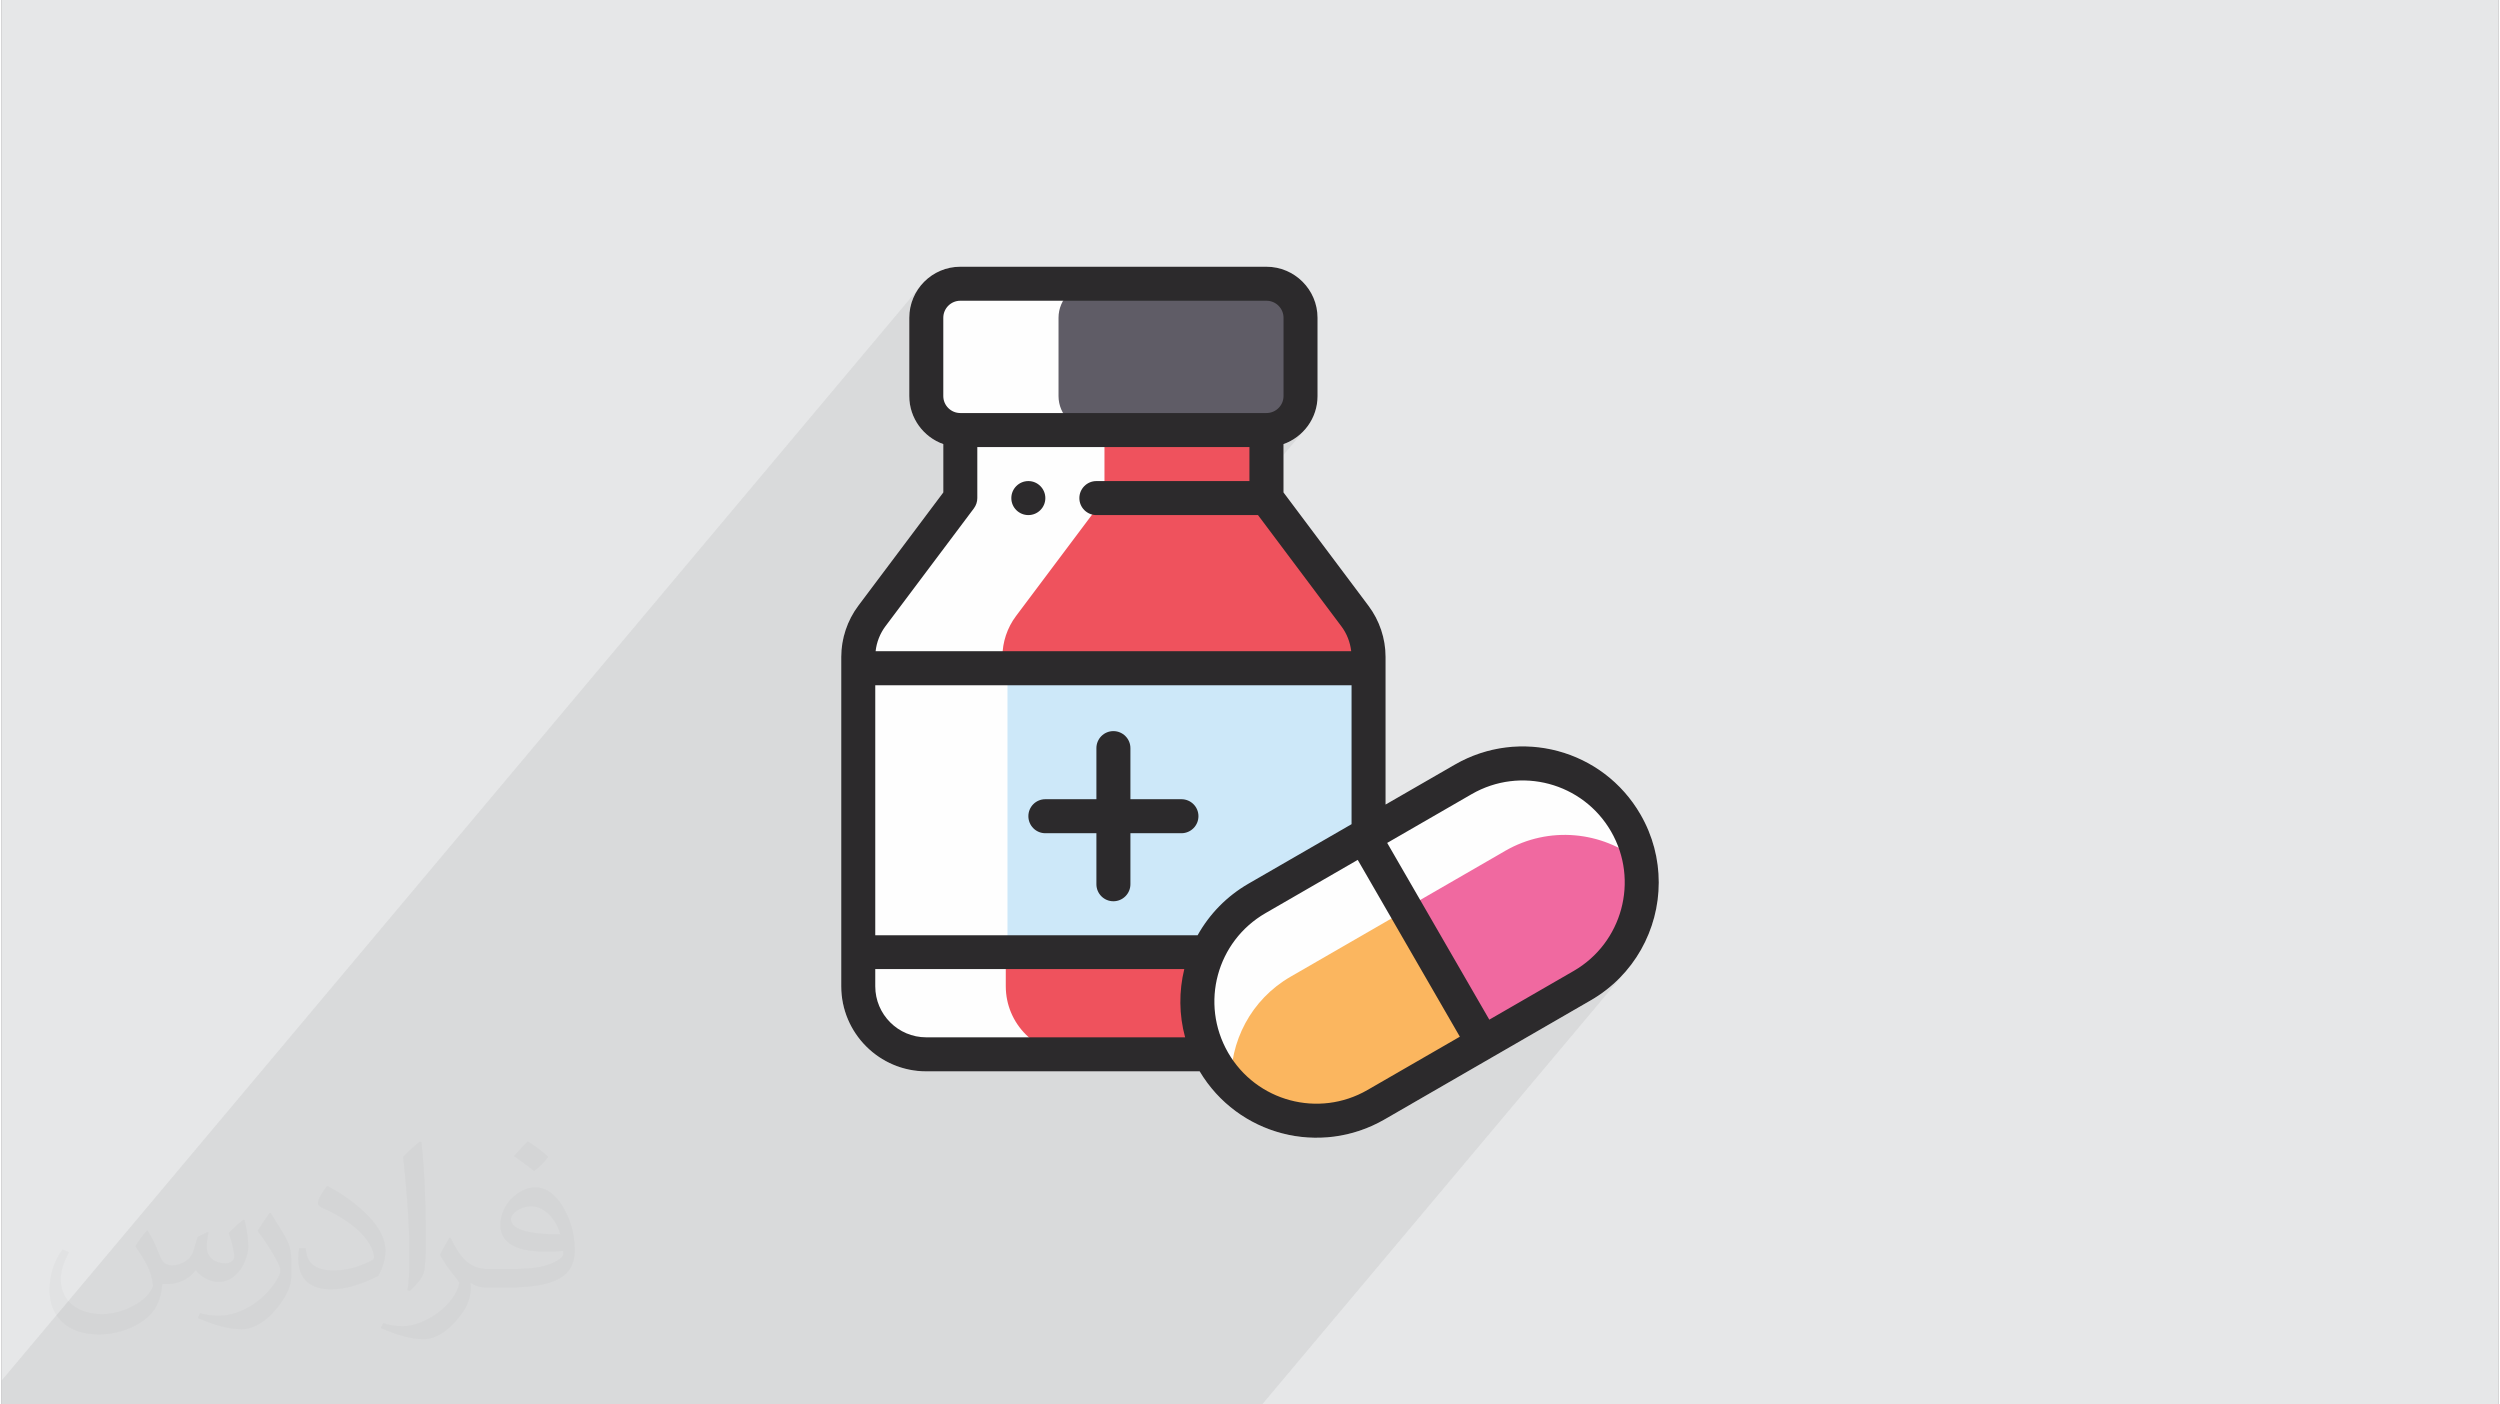 <?xml version="1.0" encoding="UTF-8"?>
<!DOCTYPE svg PUBLIC "-//W3C//DTD SVG 1.0//EN" "http://www.w3.org/TR/2001/REC-SVG-20010904/DTD/svg10.dtd">
<!-- Creator: CorelDRAW 2017 -->
<svg xmlns="http://www.w3.org/2000/svg" xml:space="preserve" width="356px" height="200px" version="1.0" shape-rendering="geometricPrecision" text-rendering="geometricPrecision" image-rendering="optimizeQuality" fill-rule="evenodd" clip-rule="evenodd"
viewBox="0 0 35600 20025"
 xmlns:xlink="http://www.w3.org/1999/xlink">
 <rect x="0" y="0" width="35600" height="20025" fill="#808080" stroke="none"/>
 <g id="Layer_x0020_1">
  <g id="_2307585504864">
   <path fill="#E6E7E8" d="M0 0l35600 0 0 20025 -35600 0 0 -20025z"/>
   <path fill="#373435" fill-opacity="0.031" d="M2082 17547c68,103 112,202 155,312 32,64 49,183 199,183 44,0 107,-14 163,-45 63,-33 111,-83 136,-159l60 -202 146 -72 10 10c-20,76 -25,149 -25,206 0,169 146,233 262,233 68,0 129,-33 129,-95 0,-80 -34,-216 -78,-338 68,-68 136,-136 214,-191l12 6c34,144 53,286 53,381 0,93 -41,196 -75,264 -70,132 -194,237 -344,237 -114,0 -241,-57 -328,-163l-5 0c-82,102 -209,194 -412,194l-63 0c-10,134 -39,229 -83,314 -121,237 -480,404 -818,404 -470,0 -706,-272 -706,-633 0,-223 73,-431 185,-578l92 38c-70,134 -117,261 -117,385 0,338 275,499 592,499 294,0 658,-187 724,-404 -25,-237 -114,-349 -250,-565 41,-72 94,-144 160,-221l12 0zm5421 -1274c99,62 196,136 291,220 -53,75 -119,143 -201,203 -95,-77 -190,-143 -287,-213 66,-74 131,-146 197,-210zm51 926c-160,0 -291,105 -291,183 0,167 320,219 703,217 -48,-196 -216,-400 -412,-400zm-359 895c208,0 390,-6 529,-41 155,-40 286,-118 286,-172 0,-14 0,-31 -5,-45 -87,8 -187,8 -274,8 -282,0 -498,-64 -583,-222 -21,-44 -36,-93 -36,-149 0,-153 66,-303 182,-406 97,-85 204,-138 313,-138 197,0 354,158 464,408 60,136 101,293 101,491 0,132 -36,243 -118,326 -153,148 -435,204 -867,204l-196 0 0 0 -51 0c-107,0 -184,-19 -245,-66l-10 0c3,25 5,49 5,72 0,97 -32,221 -97,320 -192,286 -400,410 -580,410 -182,0 -405,-70 -606,-161l36 -70c65,27 155,45 279,45 325,0 752,-313 805,-618 -12,-25 -34,-58 -65,-93 -95,-113 -155,-208 -211,-307 48,-95 92,-171 133,-240l17 -2c139,283 265,446 546,446l44 0 0 0 204 0zm-1408 299c24,-130 26,-276 26,-413l0 -202c0,-377 -48,-926 -87,-1283 68,-74 163,-160 238,-218l22 6c51,450 63,971 63,1452 0,126 -5,249 -17,340 -7,114 -73,200 -214,332l-31 -14zm-1449 -596c7,177 94,317 398,317 189,0 349,-49 526,-134 32,-14 49,-33 49,-49 0,-111 -85,-258 -228,-392 -139,-126 -323,-237 -495,-311 -59,-25 -78,-52 -78,-77 0,-51 68,-158 124,-235l19 -2c197,103 417,256 580,427 148,157 240,316 240,489 0,128 -39,249 -102,361 -216,109 -446,192 -674,192 -277,0 -466,-130 -466,-436 0,-33 0,-84 12,-150l95 0zm-501 -503l172 278c63,103 122,215 122,392l0 227c0,183 -117,379 -306,573 -148,132 -279,188 -400,188 -180,0 -386,-56 -624,-159l27 -70c75,20 162,37 269,37 342,-2 692,-252 852,-557 19,-35 26,-68 26,-91 0,-35 -19,-74 -34,-109 -87,-165 -184,-315 -291,-454 56,-88 112,-173 173,-257l14 2z"/>
   <path fill="#373435" fill-opacity="0.078" d="M22947 13716l-620 738 331 -191 113 -70 106 -77 0 0 100 -83 94 -89 86 -94 0 0 -1 2 -5184 6173 0 0 -152 0 -171 0 -312 0 -113 0 -377 0 -121 0 -122 0 -216 0 -83 0 -595 0 -899 0 0 0 -1 0 0 0 -1 0 -1 0 0 0 0 0 -1 0 -1 0 -1 0 -1 0 -1 0 -721 0 -40 0 -767 0 -19 0 -134 0 -29 0 -61 0 -5 0 -373 0 -175 0 -179 0 -275 0 -243 0 0 0 -239 0 -108 0 -45 0 -722 0 -135 0 -310 0 -129 0 -112 0 -43 0 -89 0 -23 0 -446 0 -126 0 -59 0 -292 0 -116 0 -18 0 -408 0 -320 0 -291 0 -72 0 -83 0 -73 0 -73 0 -206 0 -67 0 -212 0 -57 0 -69 0 -60 0 -43 0 -150 0 -146 0 -78 0 -86 0 -112 0 -637 0 -24 0 -892 0 -57 0 -112 0 -339 0 -45 0 -28 0 -185 0 -261 0 -112 0 -29 0 -159 0 -151 0 -73 0 -40 0 -368 0 -145 0 -58 0 -312 0 -208 0 -15 0 -115 0 -446 0 -485 0 0 0 -452 0 -72 0 -344 0 0 -82 0 0 0 -259 0 0 13066 -15560 -67 124 0 0 -42 136 0 0 -15 147 0 491 526 -627 -22 42 -14 45 -5 49 0 1116 5 48 14 46 22 41 30 36 36 30 41 22 46 14 48 5 116 0 1368 -1629 59 -72 72 -59 82 -45 91 -28 98 -10 2474 0 98 10 91 28 82 45 72 59 59 72 45 82 28 91 10 98 0 1116 -10 97 -28 91 -45 83 -59 72 -343 408 0 230 249 -296 101 -45 93 -60 83 -72 71 -84 -597 710 0 321 1261 1681 45 65 39 68 33 70 27 73 22 74 15 76 10 78 3 78 0 162 0 2364 -2176 2592 19 115 39 140 34 86 2356 -2806 470 814 164 -95 156 -90 141 -81 125 -72 111 -64 97 -56 84 -49 73 -42 62 -36 51 -30 43 -24 34 -20 26 -15 19 -11 12 -6 0 -1 0 0 1 0 0 -1 1 0 0 0 1 0 0 0 0 0 1 -1 0 0 1 0 0 0 0 -1 1 0 0 0 0 0 0 -1 1 0 0 0 0 0 1 0 1 -1 0 0 0 0 0 0 1 0 0 -1 1 0 0 0 0 0 1 -1 0 0 0 0 0 0 1 0 0 0 1 -1 0 0 1 0 0 0 0 -1 1 0 0 0 118 -62 121 -52 123 -43 125 -32 126 -22 126 -13 127 -3 125 6 125 15 123 25 120 33 119 42 114 51 111 59 107 68 102 76 19 128 8 129 -1 129 -11 127 -21 127 -30 124 -39 122 -49 119 -57 115 -66 110 -75 106 -83 101zm-9881 -9591l0 -1 0 0 0 1z"/>
   <g>
    <path fill="#FEFEFE" fill-rule="nonzero" d="M20718 10903l-985 568 0 -2106c0,-260 -86,-518 -243,-727l-1212 -1617 0 -689c282,-100 485,-369 485,-685l0 -1116c0,-401 -327,-728 -728,-728l-4366 0c-401,0 -727,327 -727,728l0 1116c0,316 203,585 485,685l0 689 -1213 1617c-156,209 -242,467 -242,727l0 4697c0,669 544,1213 1212,1213l3898 0c544,912 1717,1217 2636,686l2940 -1698c618,-357 970,-1009 970,-1681l0 -1c0,-329 -83,-662 -260,-968 -536,-929 -1721,-1247 -2650,-710z"/>
    <g>
     <path fill="#CDE8F9" fill-rule="nonzero" d="M19484 11891l0 -2364 -5142 0 0 4050 2855 0 2287 -1686z"/>
     <path fill="#F069A0" fill-rule="nonzero" d="M21439 12132c0,0 1,-1 1,-1 0,0 -1,1 -1,1z"/>
     <path fill="#F069A0" fill-rule="nonzero" d="M21440 12131c0,0 0,0 0,0l0 0z"/>
     <path fill="#F069A0" fill-rule="nonzero" d="M21438 12132c0,0 0,0 1,0 -1,0 -1,0 -1,0z"/>
     <path fill="#F069A0" fill-rule="nonzero" d="M21429 12137c-1,1 -2,2 -3,2 1,0 1,-1 2,-1 0,0 1,-1 1,-1z"/>
     <path fill="#F069A0" fill-rule="nonzero" d="M21438 12132c-2,1 -3,2 -4,3 1,-1 1,-1 2,-2 1,0 1,0 2,-1z"/>
     <path fill="#F069A0" fill-rule="nonzero" d="M21439 12131c-1,1 -2,1 -3,2 0,1 -1,1 -3,2 1,0 1,0 1,0 -2,1 -3,1 -5,2 1,0 2,-1 2,-1 -1,1 -2,1 -3,2 -2,1 -4,2 -4,3 0,-1 1,-1 2,-2 -58,34 -333,192 -1401,809l1106 1914 1400 -809c640,-370 946,-1090 821,-1774 -530,-427 -1288,-508 -1913,-148z"/>
     <path fill="#FBB65F" fill-rule="nonzero" d="M17531 15471c529,539 1375,675 2059,280l1408 -813 -1094 -1893 -1526 881c-565,326 -874,931 -847,1545z"/>
     <path fill="#EF525D" fill-rule="nonzero" d="M19290 8783l-1261 -1681 0 -970 -2304 0 0 970 -1261 1681c-126,168 -194,373 -194,582l0 162 5214 0 0 -162c0,-209 -68,-414 -194,-582z"/>
     <path fill="#5F5C66" fill-rule="nonzero" d="M18514 5647l0 -1116c0,-268 -217,-485 -485,-485l-2474 0c-268,0 -485,217 -485,485l0 1116c0,268 217,485 485,485l2474 0c268,0 485,-217 485,-485z"/>
     <path fill="#EF525D" fill-rule="nonzero" d="M17196 13578l0 -1 -2878 0 0 485c0,536 435,971 970,971l1931 0 0 -1 -23 -1454z"/>
     <path fill="#2C2A2C" fill-rule="nonzero" d="M14640 7344c133,0 242,-108 242,-242 0,-134 -109,-243 -242,-243 -134,0 -243,109 -243,243 0,134 109,242 243,242z"/>
     <path fill="#2C2A2C" fill-rule="nonzero" d="M16822 11395l-727 0 0 -728c0,-134 -109,-243 -243,-243 -134,0 -242,109 -242,243l0 728 -728 0c-134,0 -242,108 -242,242 0,134 108,243 242,243l728 0 0 727c0,134 108,243 242,243 134,0 243,-109 243,-243l0 -727 727 0c134,0 243,-109 243,-243 0,-134 -109,-242 -243,-242z"/>
     <path fill="#2C2A2C" fill-rule="nonzero" d="M22416 13843l-1204 695 -1456 -2520 1204 -695c697,-402 1586,-164 1988,532 404,700 158,1589 -532,1988zm-2941 1698c-696,402 -1585,164 -1987,-532 -405,-704 -160,-1589 532,-1989l1316 -760 1456 2521 -1317 760zm-7018 -1479l0 -245 4406 0c-77,315 -76,651 12,973l-3691 0c-401,0 -727,-326 -727,-728zm1407 -6815c31,-42 48,-93 48,-145l0 -728 3880 0 0 485 -2182 0c-134,0 -243,109 -243,243 0,134 109,242 243,242l2304 0 1188 1585c78,103 126,227 141,356l-6781 0c14,-129 63,-253 140,-356l1262 -1682zm-437 -2716c0,-134 109,-243 242,-243l4366 0c134,0 243,109 243,243l0 1116c0,133 -109,242 -243,242l-4366 0c-133,0 -242,-109 -242,-242l0 -1116zm3626 8804l-4596 0 0 -3565 6791 0 0 1981 -1471 849c-306,177 -554,430 -724,735zm3665 -2432l-985 568 0 -2106c0,-260 -86,-518 -243,-727l-1212 -1617 0 -689c282,-100 485,-369 485,-685l0 -1116c0,-401 -327,-728 -728,-728l-4366 0c-401,0 -727,327 -727,728l0 1116c0,316 203,585 485,685l0 689 -1213 1617c-156,209 -242,467 -242,727l0 4697c0,669 544,1213 1212,1213l3898 0c544,912 1717,1217 2636,686l2940 -1698c619,-357 970,-1009 970,-1681l0 -1c0,-329 -83,-662 -260,-968 -536,-929 -1721,-1247 -2650,-710z"/>
    </g>
   </g>
  </g>
 </g>
</svg>
